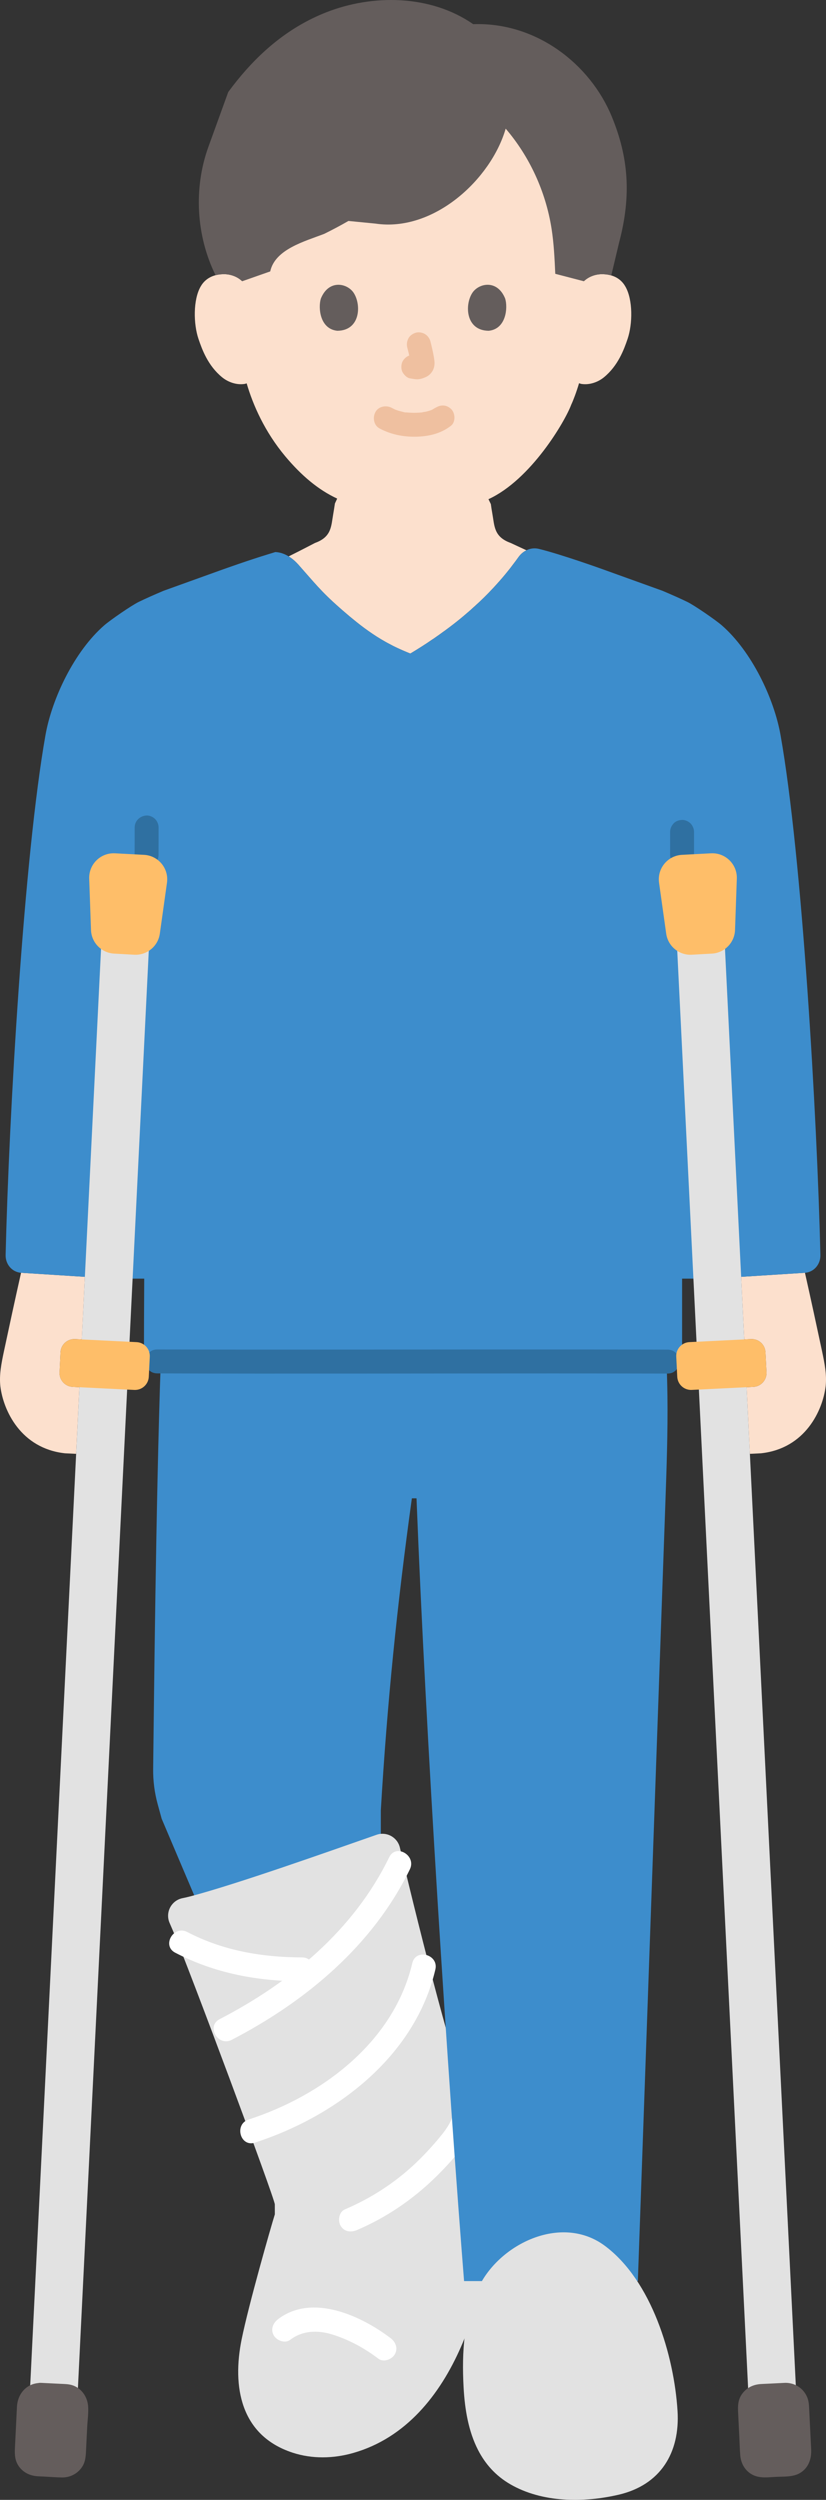 <?xml version="1.0" encoding="UTF-8"?><svg id="b" xmlns="http://www.w3.org/2000/svg" width="138.145" height="417.619" viewBox="0 0 138.145 417.619"><rect x="0" y="0" width="138.145" height="417.619" fill="#333333" stroke="none"/><defs><style>.d{fill:#3d8dcc;}.e{fill:#fff;}.f{fill:#e2e2e2;}.g{fill:#fce0cd;}.h{fill:#efc0a0;}.i{fill:#2f70a1;}.j{fill:#645d5c;}.k{fill:#febe69;}</style></defs><g id="c"><path class="g" d="M137.503,225.813c.4,1.91.8,3.85.58,5.79-.48,3.97-3.38,10.37-10.81,11.18l-1.86.09c-.18-3.71-.36-7.42-.55-11.13l1.13-.06c1.28-.06,2.26-1.15,2.2-2.42l-.17-3.36c-.06-1.28-1.14-2.26-2.42-2.2l-1.13.06c-.17-3.49-.35-6.97-.52-10.46l10.67-.68c.99,4.39,1.94,8.79,2.88,13.19Z"/><path class="g" d="M12.153,231.683l1.13.06c-.18,3.71-.37,7.42-.55,11.13l-1.86-.09c-7.43-.81-10.33-7.21-10.81-11.18-.22-1.94.18-3.88.58-5.79.94-4.4,1.89-8.8,2.88-13.19l10.67.68c-.17,3.49-.34,6.97-.51,10.46l-1.13-.06c-1.28-.06-2.37.92-2.43,2.2l-.16,3.36c-.07,1.27.92,2.36,2.19,2.42Z"/><path class="g" d="M40.953,64.133c-1.38.23-2.82-.3-3.8-1.1-2.38-1.94-3.36-4.65-3.96-6.42-.85-2.51-.9-6.55.36-8.74.42-.74,1.41-1.99,3.72-2.07,1.07-.04,2.31.3,3.23,1.18,0,0-4.19-30.17,28.93-30.17s28.21,30.17,28.21,30.17c.92-.88,2.17-1.22,3.23-1.18,2.32.08,3.3,1.33,3.72,2.07,1.27,2.19,1.22,6.23.37,8.74-.6,1.77-1.59,4.48-3.96,6.42-.98.8-2.42,1.33-3.8,1.1l-.36-.11c-.43,1.46-.98,2.9-1.31,3.59-1,2.72-6.72,12.52-13.84,15.78l.4.82c.07.54.16,1.09.26,1.66.36,2.01.24,3.82,3.05,4.83.06.03,1.19.55,2.65,1.23-.54.25-1,.66-1.34,1.14-.3.42-.61.84-.93,1.25-.24.33-.49.65-.74.96-.65.82-1.34,1.62-2.05,2.4-.25.28-.5.55-.76.82-.34.37-.69.73-1.05,1.08-.08.08-.16.17-.25.25-.43.43-.88.85-1.34,1.26-.1.1-.19.19-.29.26-.41.39-.83.76-1.25,1.11-.7.61-1.42,1.2-2.16,1.77-.48.37-.96.74-1.46,1.1-.06.05-.13.1-.2.14-.51.38-1.04.75-1.57,1.12-.13.09-.27.19-.41.27-.57.4-1.15.78-1.75,1.16-.61.39-1.24.78-1.88,1.16-.85-.34-1.65-.69-2.41-1.05-.32-.15-.64-.31-.94-.48-.26-.13-.52-.27-.77-.41-.53-.3-1.04-.6-1.54-.92-.46-.3-.91-.6-1.36-.92-.86-.6-1.71-1.26-2.57-1.97-.39-.31-.77-.63-1.16-.97-.39-.33-.79-.67-1.19-1.03-3.03-2.67-4.17-4.16-6.79-7.11-.37-.41-.92-.95-1.62-1.37,2.22-1.1,4.32-2.21,4.41-2.25,2.81-1.01,2.69-2.82,3.05-4.83.1-.61.2-1.19.28-1.76l.38-.82c-3.16-1.46-5.99-3.85-8.69-7.07-3.43-4.11-5.38-8.53-6.45-12.18l-.3.09Z"/><path class="j" d="M97.472,46.94l.173.045c.923-.886,2.165-1.219,3.229-1.182.518.018.969.095,1.359.214l1.304-5.475c2.124-7.987,1.535-14.388-1.221-21.07-3.63-8.801-12.653-15.806-23.175-15.433-7.118-4.934-16.815-5.053-24.661-1.949-.752.298-1.492.624-2.219.979-5.777,2.815-10.346,7.209-14.088,12.305-1.777,4.907-3.317,9.152-3.317,9.152-2.505,6.9-2.05,14.888,1.196,21.452.36-.097.766-.159,1.225-.175,1.064-.037,2.306.295,3.229,1.182l4.689-1.643c.804-3.712,5.763-5.015,9.043-6.28,1.307-.646,2.67-1.363,4.037-2.15,2.235.218,4.5.439,4.5.439,9.75,1.463,19.336-7.372,21.798-15.86,4.005,4.67,6.7,10.528,7.67,16.688.394,2.499.509,5.034.624,7.563l4.606,1.198Z"/><path class="d" d="M70.492,227.444c-15.342.008-30.814.028-43.604.014-.826,23.678-1.143,57.869-1.273,68.024-.026,2,.229,3.989.757,5.919l.664,2.424c1.748,4.136,3.906,9.17,5.713,13.433l.491,1.157c8.438-2.368,23.131-7.607,30.454-10.152-.004-2.276-.004-5.805-.004-5.805,1.05-17.885,2.728-34.374,5.194-52.156h8.917s0-12.082,0-22.86c-2.426,0-4.866.001-7.309.002Z"/><path class="f" d="M77.092,392.066c.101-.231.201-.463.299-.696,1.698-4.043,3.181-8.232,4.619-12.375,2.304-6.641,5.931-19.109-2.091-23.642-.11-.062-.224-.119-.341-.168-3.893-11.075-8.84-30.263-12.699-46.538-.41-1.729-2.222-2.721-3.9-2.136-7.988,2.784-23.303,8.227-31.172,10.294-.38.1-.826.201-1.293.297-1.864.385-2.909,2.381-2.154,4.128l.521,1.207c2.628,6.085,17.078,44.876,17.08,45.815l.004,1.67c-.706,2.257-4.39,15.146-5.554,20.893-1.593,7.864-.214,16.058,8.525,18.918,3.271,1.07,6.808.996,10.119.056,8.843-2.509,14.534-9.727,18.036-17.724Z"/><path class="e" d="M29.298,326.207c6.628,3.452,13.787,4.771,21.22,4.791,2.574.007,2.578-3.993,0-4-6.713-.018-13.205-1.122-19.201-4.244-2.28-1.188-4.305,2.263-2.019,3.454h0Z"/><path class="e" d="M65.096,310.258c-5.928,12.174-16.518,20.921-28.364,27.057-2.287,1.184-.266,4.637,2.019,3.454,12.393-6.419,23.6-15.761,29.799-28.492,1.122-2.305-2.326-4.335-3.454-2.019h0Z"/><path class="e" d="M68.956,327.951c-3.097,13.166-15.057,22.132-27.386,26.133-2.438.791-1.395,4.655,1.063,3.857,13.621-4.42,26.759-14.385,30.18-28.927.589-2.504-3.267-3.572-3.857-1.063h0Z"/><path class="e" d="M48.536,390.88c2.101-1.598,4.668-1.643,7.132-.862,2.767.878,5.305,2.266,7.614,4.017.861.653,2.237.136,2.736-.718.6-1.026.146-2.082-.718-2.736-4.934-3.742-13.096-7.483-18.783-3.156-.858.653-1.31,1.724-.718,2.736.494.845,1.872,1.376,2.736.718h0Z"/><path class="e" d="M59.701,372.544c4.956-2.113,9.447-5.182,13.282-8.965,1.771-1.747,3.503-3.636,4.922-5.685,1.336-1.929,2.451-4.541,1.6-6.884-.369-1.015-1.359-1.699-2.46-1.397-.979.269-1.767,1.44-1.397,2.46.503,1.385-.622,3.035-1.54,4.277.366-.496-.137.165-.244.297-.203.251-.408.5-.616.746-.376.447-.759.888-1.15,1.322-.834.926-1.703,1.821-2.608,2.678-3.45,3.266-7.439,5.834-11.807,7.696-.994.424-1.214,1.888-.718,2.736.601,1.028,1.739,1.143,2.736.718h0Z"/><path class="d" d="M77.229,376.155c-3.057-39.482-6.594-96.77-7.797-132.156,0,0,0-9.274-.005-16.541,13.755-.009,28.512-.025,42.041-.011.081,1.93.134,3.862.158,5.794.074,6.017-.139,12.027-.352,18.033-.783,22.125-1.567,44.25-2.35,66.375-.14,3.941-.279,7.882-.419,11.823-.156,4.395-.311,8.791-.467,13.186-.453,12.804-.907,25.608-1.36,38.413h-29.063c-.128-1.605-.256-3.245-.386-4.916Z"/><path class="d" d="M37.454,95.061s-4.768,1.715-10.092,3.63c-1.6.674-3.026,1.311-4.173,1.867-1.21.591-4.736,3.024-5.733,3.889-5,4.333-8.76,12.215-9.847,18.339-3.614,20.358-6.116,63.62-6.669,86.868-.036,1.524,1.034,2.836,2.552,2.973l15.435.98h5.194c-.027,5.167-.044,9.344-.044,11.982,0,1.021.992,1.846,2.229,1.846,21.889.079,57.81-.039,85.336.029,1.355,0,2.435-.893,2.435-2.003v-11.854c2.531,0,5.144,0,5.144,0l15.435-.98c1.518-.137,2.589-1.448,2.552-2.973-.554-23.249-3.055-66.511-6.669-86.868-1.087-6.124-4.847-14.005-9.847-18.339-.997-.864-4.523-3.298-5.733-3.889-1.148-.556-2.573-1.193-4.173-1.867-5.324-1.915-10.092-3.63-10.092-3.63,0,0-6.738-2.424-10.556-3.364-1.396-.344-2.682.327-3.426,1.375-4.579,6.445-10.66,11.662-18.078,16.109-4.852-1.894-8.028-4.288-11.95-7.747-3.033-2.674-4.163-4.16-6.785-7.111-.703-.792-2.09-2.027-3.845-2.099l-1.107.338c-3.557,1.087-7.485,2.5-7.485,2.5"/><path class="i" d="M111.643,225.463c-23.034-.058-46.068.007-69.102-.002-5.413-.002-10.826-.008-16.238-.028-2.574-.009-2.578,3.991,0,4,22.066.079,44.133.003,66.199.007,6.38.001,12.761.007,19.141.023,2.574.006,2.578-3.994,0-4h0Z"/><path class="i" d="M22.523,138.233c0,1.537-.001,3.073-.01,4.61-.003.511.225,1.054.586,1.414.347.347.916.608,1.414.586,1.089-.049,1.993-.879,2-2,.009-1.537.01-3.073.01-4.61,0-.513-.223-1.052-.586-1.414-.347-.347-.916-.608-1.414-.586-1.084.049-2,.879-2,2h0Z"/><path class="i" d="M116.073,142.803v-3.83c0-.513-.223-1.052-.586-1.414-.347-.347-.916-.608-1.414-.586-.517.023-1.054.193-1.414.586s-.586.872-.586,1.414v3.83c0,.513.223,1.052.586,1.414.347.347.916.608,1.414.586.517-.023,1.054-.193,1.414-.586s.586-.872.586-1.414h0Z"/><path class="f" d="M79.955,409.292c-1.609-3.12-2.224-6.81-2.421-10.472-.318-5.895.014-12.054,2.792-17.263,3.723-6.98,13.779-11.62,20.831-6.381,7.833,5.82,11.583,18.325,12.158,27.597.432,6.956-2.841,12.361-9.868,13.988-5.848,1.354-12.762,1.337-18.091-1.743-2.494-1.441-4.217-3.429-5.402-5.726Z"/><path class="h" d="M63.496,71.585c1.834.968,3.806,1.385,5.881,1.372,2.179-.014,4.306-.475,6.042-1.828.829-.646.729-2.159,0-2.828-.88-.807-1.944-.689-2.828,0,.69-.538-.033-.007-.252.108-.169.089-.624.23.003.019-.161.054-.316.122-.478.174-.204.065-.41.121-.618.17-.223.052-.511.051-.72.136.207-.084.318-.038.017-.008-.131.013-.263.024-.394.032-.317.02-.634.028-.951.027-.284-.002-.568-.011-.852-.031-.13-.009-.26-.019-.39-.032-.074-.007-.148-.015-.222-.025-.157-.019-.097-.011.178.024-.093.056-.529-.095-.641-.119-.205-.045-.408-.098-.61-.158-.175-.052-.346-.115-.519-.174-.452-.155.417.2.008.007-.214-.101-.426-.206-.635-.317-.925-.488-2.217-.265-2.736.718-.488.924-.27,2.215.718,2.736h0Z"/><path class="h" d="M68.113,58.052c.244.932.479,1.879.619,2.833l-.071-.532c.017.131.024.26.011.391l.071-.532c-.009.061-.023.118-.043.176l.202-.478c-.018.041-.037.076-.062.113l.313-.405c-.029.035-.057.063-.093.091l.405-.313c-.072.046-.147.083-.224.119l.478-.202c-.124.052-.246.089-.378.11l.532-.071c-.119.014-.236.013-.355,0l.532.071c-.134-.019-.265-.051-.399-.069-.266-.083-.532-.095-.798-.036-.266.012-.514.091-.744.237-.415.243-.811.718-.919,1.195-.117.512-.091,1.087.202,1.541.26.403.695.852,1.195.919.353.048.696.136,1.056.152.577.025,1.105-.156,1.618-.394.645-.299,1.153-.91,1.325-1.603.147-.593.087-1.071-.014-1.666-.154-.913-.365-1.817-.6-2.712-.127-.483-.49-.944-.919-1.195s-1.061-.357-1.541-.202c-.484.157-.951.457-1.195.919-.253.48-.342,1.007-.202,1.541h0Z"/><path class="j" d="M53.661,49.883c-.473,1.537-.165,5.074,2.748,5.375,3.85-.023,4.054-4.299,2.759-6.309-1.061-1.646-4.181-2.331-5.506.934Z"/><path class="j" d="M84.489,49.883c.473,1.537.165,5.074-2.748,5.375-3.85-.023-4.055-4.299-2.759-6.31,1.061-1.646,4.181-2.33,5.507.935Z"/><path class="f" d="M133.631,409.314c-4.328-87.69-8.657-175.38-12.985-263.071h-8.001c4.328,87.69,8.657,175.38,12.985,263.071h8.001Z"/><path class="k" d="M118.922,142.551l-4.858.255c-2.399.126-4.175,2.28-3.841,4.66l1.196,8.507c.296,2.106,2.155,3.634,4.278,3.519,1.052-.057,2.22-.122,3.368-.186,2.116-.117,3.792-1.828,3.866-3.946l.3-8.576c.084-2.401-1.908-4.358-4.307-4.232Z"/><path class="k" d="M115.488,223.951h10.318c1.277,0,2.313,1.037,2.313,2.313v3.366c0,1.277-1.037,2.314-2.314,2.314h-10.317c-1.277,0-2.314-1.037-2.314-2.314v-3.366c0-1.277,1.037-2.314,2.314-2.314Z" transform="translate(-11.091 6.225) rotate(-2.826)"/><path class="f" d="M4.519,409.314c4.328-87.69,8.657-175.38,12.985-263.071h8.001c-4.328,87.69-8.657,175.38-12.985,263.071H4.519Z"/><path class="j" d="M135.499,405.835c-.059-1.204-.119-2.407-.178-3.611-.03-.607-.087-1.201-.327-1.769-.622-1.473-2.048-2.399-3.648-2.388-.981.048-1.962.097-2.943.145-.401.02-.804.032-1.205.06-1.308.09-2.44.673-3.177,1.775-.749,1.121-.601,2.405-.539,3.676.057,1.162.115,2.325.172,3.487.049.992.069,1.991.151,2.981.114,1.377.838,2.631,2.1,3.258,1.22.606,2.565.391,3.871.326,1.264-.062,2.766.044,3.904-.578,1.513-.827,2.064-2.388,1.984-4.014-.055-1.116-.11-2.232-.165-3.349Z"/><path class="j" d="M11.968,398.427c-.569-.16-1.177-.163-1.764-.192-1.133-.056-2.267-.112-3.4-.168-.143-.007-.283.009-.422.039-2.049.195-3.428,1.862-3.543,3.91-.054.963-.095,1.927-.143,2.89l-.18,3.643c-.057,1.15-.132,2.234.514,3.28.706,1.144,1.896,1.75,3.211,1.842.367.026.736.036,1.104.054,1.013.05,2.032.138,3.046.15,1.338.017,2.584-.635,3.329-1.746.665-.992.639-2.167.695-3.311.055-1.124.111-2.247.166-3.371.057-1.154.25-2.392.148-3.543-.142-1.595-1.179-3.031-2.762-3.477Z"/><path class="k" d="M19.228,142.551l4.858.255c2.399.126,4.175,2.28,3.841,4.66l-1.196,8.507c-.296,2.106-2.155,3.634-4.278,3.519-1.052-.057-2.22-.122-3.368-.186-2.116-.117-3.792-1.828-3.866-3.946l-.3-8.576c-.084-2.401,1.908-4.358,4.307-4.232Z"/><path class="k" d="M15.821,220.476h3.366c1.277,0,2.313,1.037,2.313,2.313v10.318c0,1.277-1.037,2.314-2.314,2.314h-3.366c-1.277,0-2.314-1.037-2.314-2.314v-10.317c0-1.277,1.037-2.314,2.314-2.314Z" transform="translate(-211.03 234.193) rotate(-87.174)"/></g></svg>
